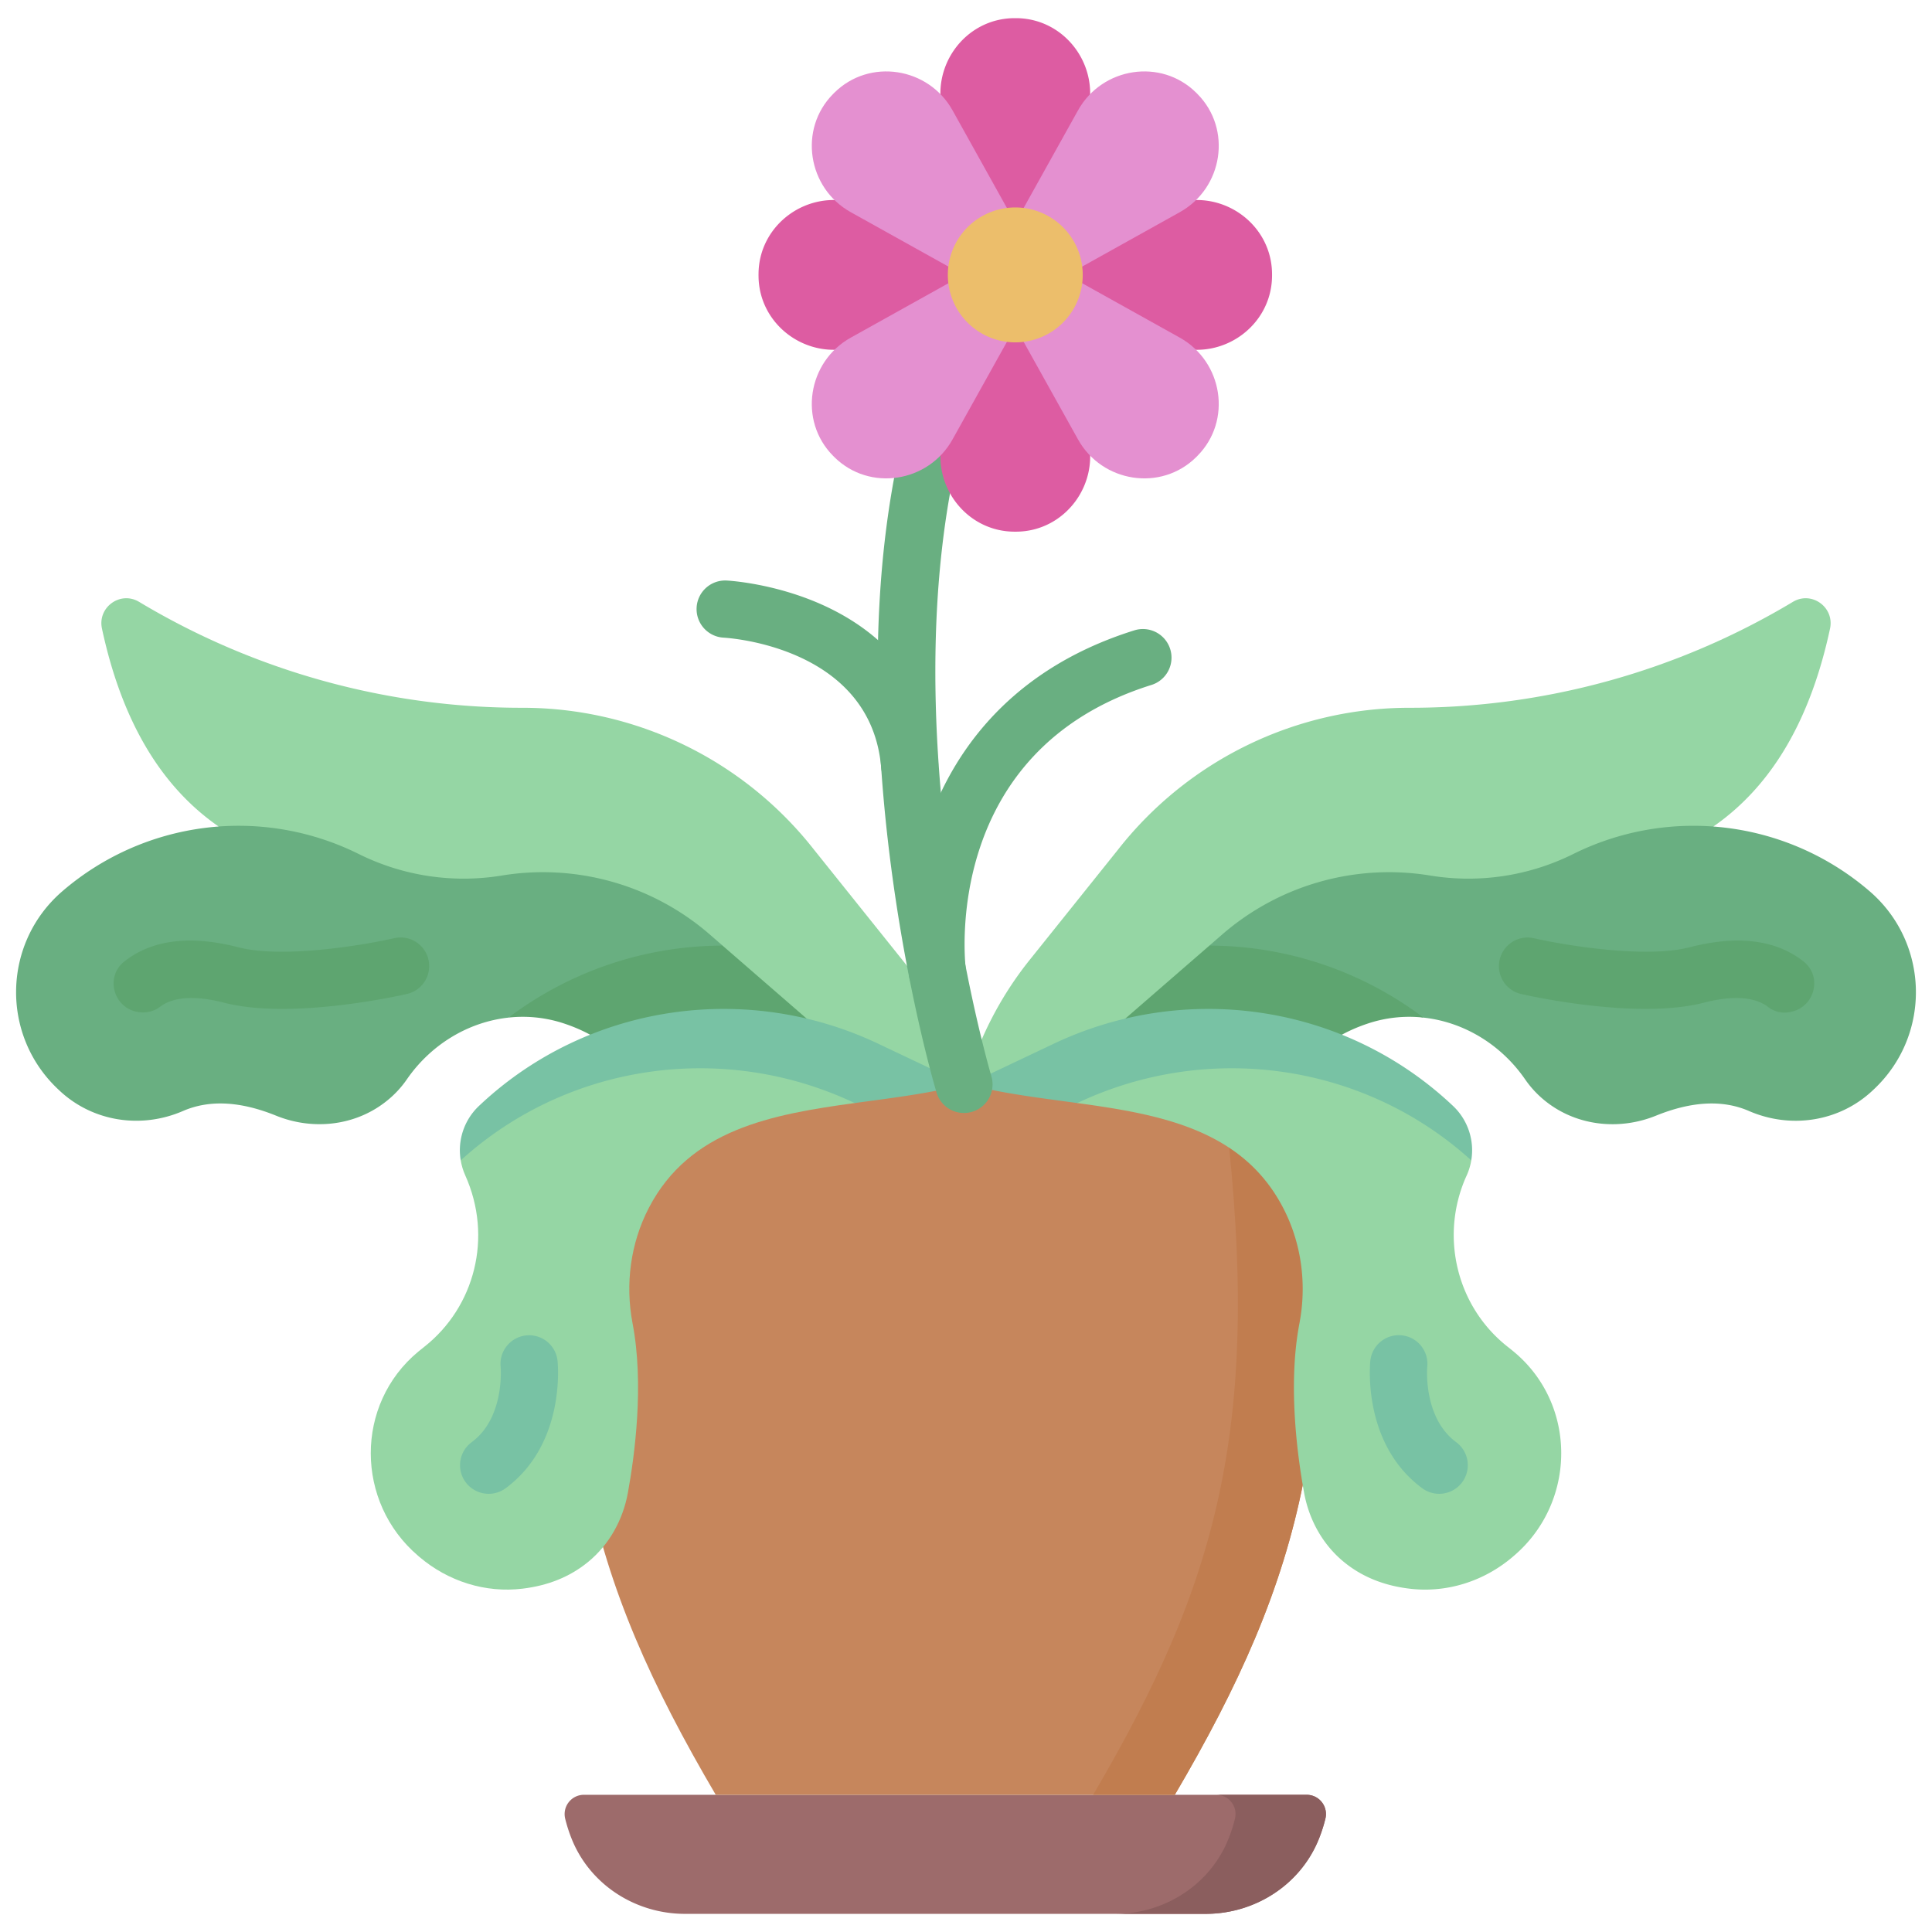 <svg xmlns="http://www.w3.org/2000/svg" fill-rule="evenodd" stroke-linejoin="round" stroke-miterlimit="2" clip-rule="evenodd" viewBox="0 0 120 120"><g fill-rule="nonzero"><path fill="#95d6a4" d="M106.44 51.323c3.695-2.573 6.04-6.744 7.227-12.28.284-1.327-1.144-2.358-2.307-1.66a46.2 46.2 0 0 1-23.794 6.578 23.007 23.007 0 0 0-18.13 8.819l-5.481 6.842a21.73 21.73 0 0 0-3.94 7.633l-3.717 13.05 21.394-13.111 4.597-6.958 22.37-3.162z"/><path fill="#95d6a4" d="M13.56 51.323c-3.696-2.573-6.04-6.744-7.227-12.28-.285-1.327 1.144-2.358 2.307-1.66a46.2 46.2 0 0 0 23.793 6.578 23.007 23.007 0 0 1 18.13 8.819l8.22 10.26 4.919 17.265-21.394-13.111-4.598-6.958-22.37-3.162z"/><path fill="#69af81" d="M31.588 63.205c.67-.508 4.97.1 5.684-.322 2.714-1.606 2.026-.305 5.113-.65.799-.09 1.649.871 2.496-3.5l-.79-.687a15.808 15.808 0 0 0-12.926-3.664 14.631 14.631 0 0 1-8.88-1.337A16.767 16.767 0 0 0 3.87 55.359C.163 58.557.027 64.256 3.578 67.627l.089.084c2.064 1.96 5.09 2.427 7.701 1.294 1.696-.735 3.641-.575 5.785.293 2.218.898 4.775.655 6.69-.78.548-.408 1.03-.9 1.431-1.482 1.501-2.17 3.825-3.563 6.314-3.831zM116.129 55.36a16.767 16.767 0 0 0-18.414-2.315 14.631 14.631 0 0 1-8.88 1.337 15.812 15.812 0 0 0-12.926 3.664l-.79.688c0 1.824.71 1.792 1.203 1.826 3.36.235 4.929.388 7.88 2.107.76.442 1.59 0 4.21.538 2.489.268 4.813 1.661 6.313 3.831a6.32 6.32 0 0 0 1.43 1.484c1.917 1.435 4.474 1.677 6.692.78 2.144-.869 4.088-1.03 5.784-.294 2.611 1.133 5.637.665 7.702-1.294l.089-.084c3.552-3.372 3.415-9.07-.293-12.269z"/><path fill="#5ea570" d="M44.881 58.734a22.122 22.122 0 0 0-13.293 4.47 8.13 8.13 0 0 1 3.463.373c1.333.444 2.5 1.121 3.486 2.05l1.74 1.541 9.89-3.846zM75.118 58.734a22.122 22.122 0 0 1 13.293 4.47 8.13 8.13 0 0 0-3.463.373c-1.332.444-2.499 1.121-3.486 2.05l-1.74 1.541-9.89-3.846z"/><path fill="#9d6b6b" d="M35.53 114.27a9.471 9.471 0 0 1-.426-1.31 1.198 1.198 0 0 1 1.162-1.482H81.16c.777 0 1.348.728 1.163 1.482a9.352 9.352 0 0 1-.426 1.31c-1.154 2.818-3.964 4.603-7.008 4.603H42.54c-3.046 0-5.855-1.785-7.01-4.602z"/><path fill="#8b5e5e" d="M81.16 111.478h-5.617c.777 0 1.348.728 1.163 1.482a9.272 9.272 0 0 1-.426 1.31c-1.153 2.818-3.963 4.603-7.007 4.603h5.616c3.044 0 5.854-1.785 7.008-4.602.171-.417.313-.855.426-1.311a1.198 1.198 0 0 0-1.163-1.482z"/><path fill="#c6865c" d="M44.456 111.478c-7.99-13.607-10.654-23.577-7.99-44.126H80.96c2.663 20.55 0 30.52-7.99 44.126z"/><path fill="#c17d4f" d="M80.962 67.352h-5.074c2.663 20.55 0 30.52-7.991 44.126h5.074C80.96 97.87 83.624 87.9 80.96 67.352z"/><path fill="#95d6a4" d="m54.197 68.362-.066.008.066-.008zM28.616 72.073c.053.312.143.622.277.92 1.741 3.867.574 8.198-2.525 10.647-.13.102-.26.206-.385.31-3.954 3.272-3.918 9.356-.012 12.685l.074.064c1.791 1.525 4.111 2.259 6.422 1.975 1.533-.187 2.901-.708 4.06-1.657 1.314-1.076 2.165-2.616 2.47-4.287.421-2.3 1.02-6.732.294-10.527-.466-2.437-.134-4.978 1.01-7.18 2.532-4.873 7.618-5.802 12.785-6.511 2.449-1.345-.652-3.53-2.142-3.888-4.825-1.158-12.685.172-17.162 2.195-2.06.93-3.993 2.31-5.166 5.254z"/><path fill="#78c2a4" d="M53.086 68.513c2.32-.32 4.657-.593 6.787-1.16l-5.318-2.523c-8.189-3.883-17.95-2.469-24.609 3.678l-.19.177a3.786 3.786 0 0 0-1.14 3.388c6.656-6.041 16.336-7.415 24.47-3.56z"/><path fill="#95d6a4" d="M65.755 68.355c.041.007.082.012.122.017l-.122-.017zM94.017 83.95a17.156 17.156 0 0 0-.386-.31c-3.165-2.5-4.205-6.855-2.572-10.544a3.82 3.82 0 0 0 .324-1.023c-.578-2.722-2.492-4.434-5.482-5.37-3.352-1.052-13.48-2.16-16.978-1.562-1.986.34-2.439.634-2.01 3.372 5.168.708 10.253 1.637 12.786 6.51 1.144 2.202 1.475 4.743 1.01 7.18-.727 3.795-.127 8.227.293 10.527.307 1.671 1.156 3.212 2.471 4.288 1.158.948 2.527 1.47 4.06 1.656 2.31.284 4.63-.448 6.423-1.975l.074-.064c3.905-3.329 3.94-9.413-.013-12.684z"/><path fill="#78c2a4" d="M66.914 68.513c-2.32-.32-4.657-.593-6.787-1.16l5.318-2.523c8.188-3.883 17.949-2.469 24.608 3.678l.19.177a3.786 3.786 0 0 1 1.14 3.388c-6.656-6.041-16.335-7.415-24.47-3.56z"/><path fill="#5ea570" d="M105.825 62.28c-4.224 1.088-11.095-.482-11.386-.55a1.777 1.777 0 0 1 .804-3.461c1.745.403 6.89 1.293 9.693.569 2.653-.684 4.838-.526 6.496.472.227.136.432.282.618.433 1.13.92.678 2.747-.738 3.086l-.103.025a1.67 1.67 0 0 1-1.404-.32c-.55-.423-1.7-.844-3.98-.255zM8.432 62.83c-1.416-.34-1.868-2.168-.738-3.087.186-.151.391-.297.62-.433 1.656-.998 3.842-1.156 6.493-.472 2.805.725 7.95-.166 9.696-.57a1.777 1.777 0 0 1 .802 3.462c-.29.068-7.16 1.64-11.385.55-2.282-.59-3.43-.169-3.98.254-.426.326-.987.421-1.508.296z"/><path fill="#78c2a4" d="M30.354 92.783a1.776 1.776 0 0 1-1.057-3.206c2.074-1.533 1.8-4.659 1.798-4.69a1.78 1.78 0 0 1 1.588-1.942 1.774 1.774 0 0 1 1.946 1.572c.023.21.506 5.162-3.22 7.918a1.774 1.774 0 0 1-1.055.348zM89.39 92.783c-.368 0-.738-.114-1.056-.348-3.727-2.756-3.24-7.709-3.22-7.918a1.779 1.779 0 0 1 1.958-1.577 1.779 1.779 0 0 1 1.578 1.948c-.007.072-.263 3.166 1.797 4.689a1.777 1.777 0 0 1-1.057 3.206z"/><path fill="#69af81" d="M59.871 69.13c-.764 0-1.47-.498-1.7-1.268-.107-.355-2.611-8.818-3.41-19.763-1.087-14.868 1.44-26.576 7.511-34.797a1.777 1.777 0 0 1 2.858 2.111c-13.314 18.032-3.655 51.098-3.555 51.43a1.777 1.777 0 0 1-1.704 2.287z"/><g fill="#dd5ca2"><path d="M65.567 14h-5.013l-1.963-6.905c-.84-2.955 1.34-5.952 4.412-5.967h.115c3.072.015 5.253 3.012 4.413 5.967zM66.136 19.583v-5.015l6.906-1.963c2.954-.84 5.951 1.34 5.967 4.412v.115c-.016 3.072-3.013 5.255-5.967 4.414zM60.554 20.15h5.014l1.964 6.906c.84 2.954-1.342 5.952-4.414 5.967h-.115c-3.072-.015-5.253-3.013-4.412-5.967zM59.985 14.568v5.015l-6.904 1.963c-2.955.84-5.953-1.342-5.967-4.412a1.84 1.84 0 0 1 0-.117c.014-3.07 3.012-5.253 5.967-4.412z"/></g><path fill="#e490d0" d="m67.008 16.673-3.545-3.545 3.494-6.272c1.495-2.683 5.157-3.26 7.34-1.098l.08.081c2.163 2.183 1.585 5.845-1.098 7.34zM63.463 21.023l3.545-3.546 6.271 3.494c2.683 1.496 3.26 5.158 1.099 7.34l-.08.082c-2.184 2.16-5.846 1.583-7.34-1.1zM59.114 17.477l3.544 3.546-3.494 6.27c-1.494 2.683-5.156 3.26-7.339 1.1l-.081-.081c-2.162-2.183-1.585-5.845 1.098-7.34zM62.658 13.128l-3.544 3.545-6.272-3.494c-2.683-1.495-3.26-5.157-1.098-7.34l.081-.081c2.183-2.162 5.845-1.585 7.34 1.098z"/><path fill="#ecbe6b" d="M67.251 17.075a4.19 4.19 0 1 1-8.38 0 4.19 4.19 0 0 1 8.38 0z"/><path fill="#69af81" d="M58.217 62.143c-.885 0-1.65-.658-1.76-1.559-.021-.168-.49-4.17.974-8.791 1.371-4.331 4.74-10.037 13-12.633a1.777 1.777 0 1 1 1.066 3.39c-12.953 4.07-11.578 17.054-11.513 17.605a1.78 1.78 0 0 1-1.767 1.988zM56.497 49.283a1.777 1.777 0 0 1-1.768-1.624c-.645-7.457-9.41-8.032-9.783-8.053a1.778 1.778 0 0 1-1.678-1.868 1.775 1.775 0 0 1 1.862-1.68c.122.005 3.045.168 6.088 1.572 4.232 1.954 6.67 5.315 7.052 9.723a1.777 1.777 0 0 1-1.773 1.93z"/></g></svg>